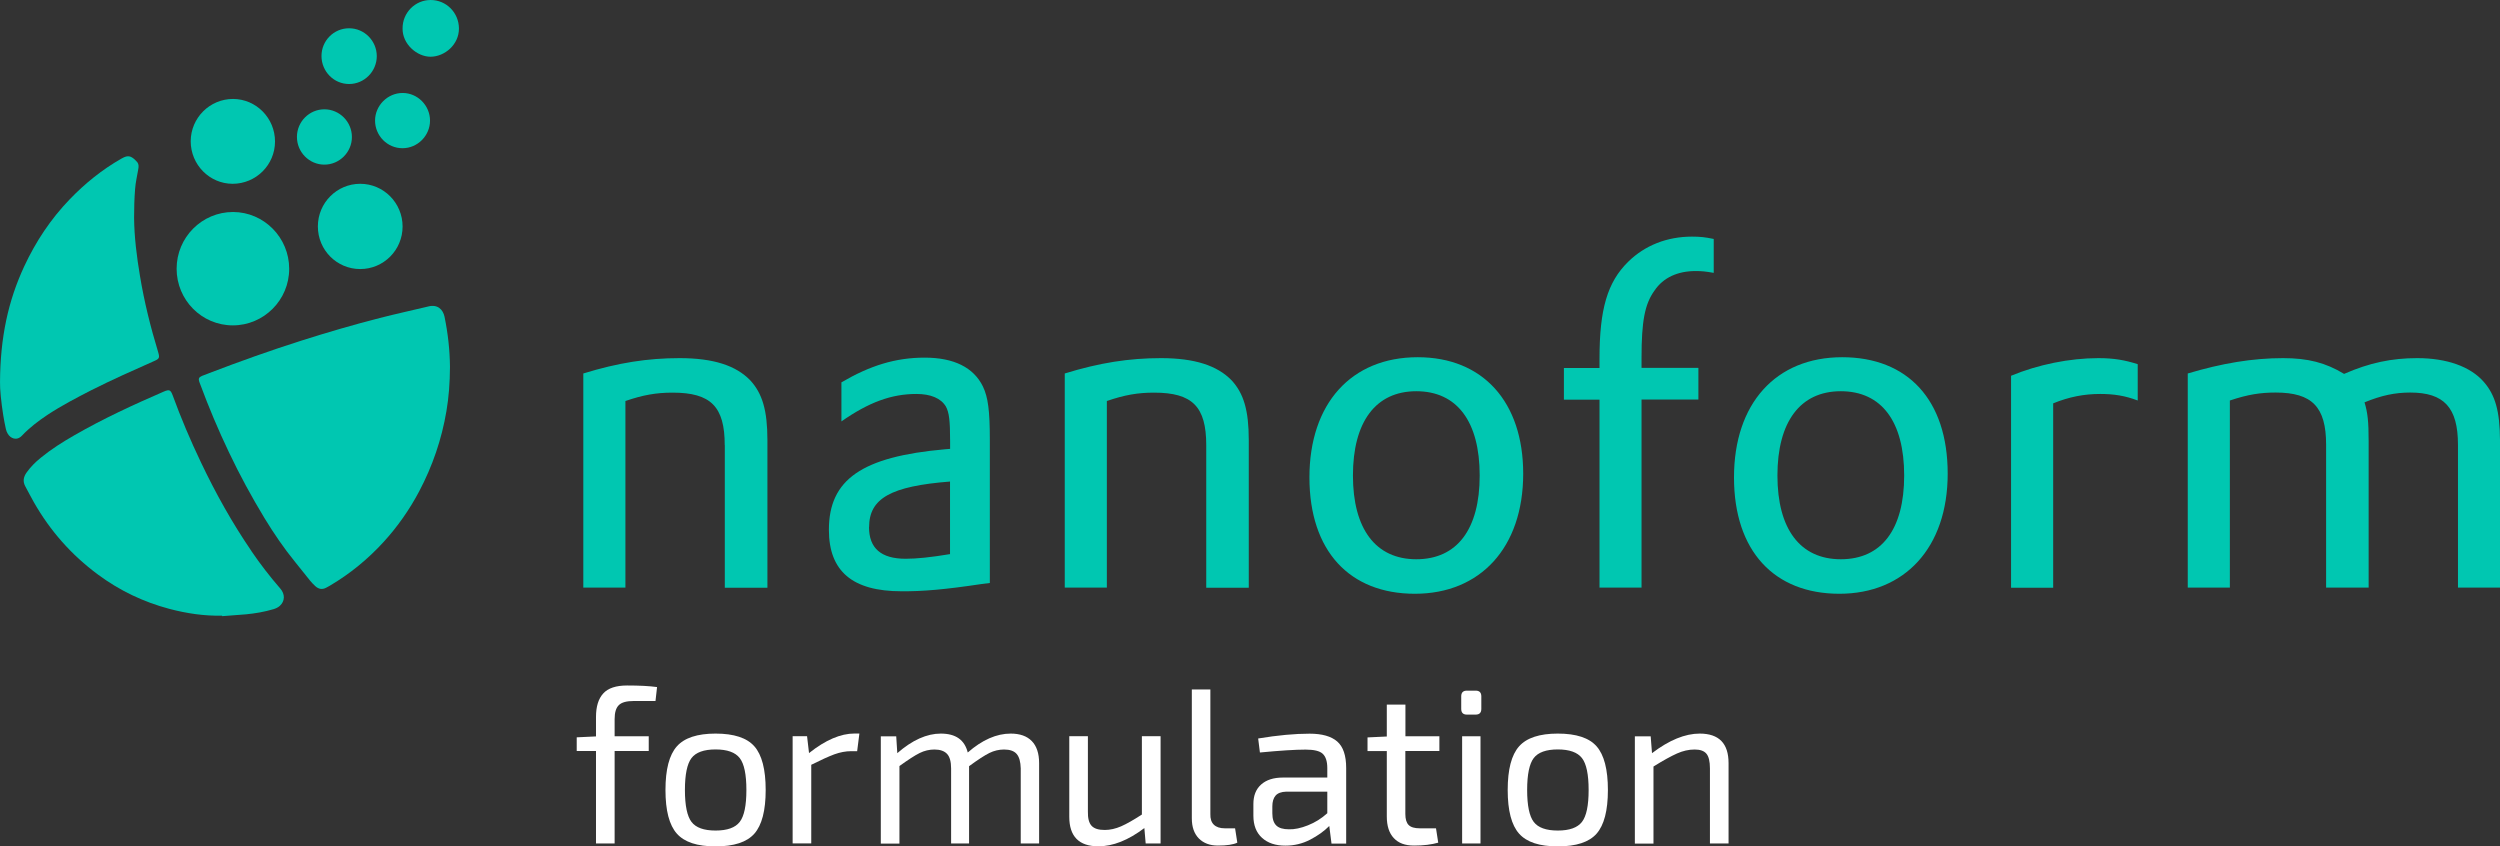 <?xml version="1.0" encoding="utf-8"?>
<svg width="319" height="108" viewBox="0 0 319 108" fill="none" xmlns="http://www.w3.org/2000/svg">
<rect x="0" y="0" width="319" height="108" fill="#333333" stroke="none"/>
<path d="M92.485 56.809V74.991H97.922V56.153C97.922 52.354 97.27 50.206 95.745 48.544C93.915 46.639 91.024 45.697 86.712 45.697C82.643 45.697 78.857 46.29 74.43 47.655V74.981H79.804V51.169C82.043 50.396 83.757 50.1 85.819 50.1C90.708 50.1 92.475 51.878 92.475 56.809H92.485Z" fill="#00C7B1"/>
<path d="M125.294 74.515L126.303 74.388V56.153C126.303 52.354 126.072 50.682 125.42 49.317C124.232 46.883 121.708 45.634 117.986 45.634C114.263 45.634 111.014 46.65 107.365 48.788V53.772C110.846 51.338 113.737 50.269 116.924 50.269C118.753 50.269 120.057 50.809 120.699 51.878C121.109 52.65 121.235 53.656 121.235 56.333V57.275L120.583 57.328C109.962 58.27 105.767 61.191 105.767 67.604C105.767 72.896 108.774 75.446 115.031 75.446C117.691 75.467 120.52 75.235 125.294 74.515ZM110.898 67.266C110.898 63.583 113.674 62.038 121.224 61.445V70.705C118.743 71.118 116.976 71.298 115.557 71.298C112.412 71.298 110.888 69.943 110.888 67.266H110.898Z" fill="#00C7B1"/>
<path d="M148.144 45.697C144.074 45.697 140.289 46.29 135.862 47.655V74.981H141.235V51.169C143.475 50.396 145.189 50.1 147.25 50.1C152.15 50.1 153.917 51.878 153.917 56.809V74.991H159.343V56.153C159.343 52.354 158.691 50.206 157.166 48.544C155.326 46.639 152.434 45.697 148.133 45.697H148.144Z" fill="#00C7B1"/>
<path d="M180.9 45.581C172.403 45.581 167.083 51.518 167.083 60.916C167.083 70.314 172.214 75.764 180.542 75.764C188.871 75.764 194.36 69.89 194.36 60.44C194.36 51.285 189.218 45.581 180.9 45.581ZM180.721 71.361C175.537 71.361 172.635 67.499 172.635 60.672C172.635 53.846 175.526 49.92 180.721 49.92C185.916 49.92 188.808 53.783 188.808 60.672C188.808 67.562 185.905 71.361 180.721 71.361Z" fill="#00C7B1"/>
<path d="M204.086 74.981H209.46V50.978H216.715V46.936H209.46V45.634C209.46 40.999 209.87 38.797 211.111 37.083C212.225 35.421 214.066 34.585 216.368 34.585C217.136 34.585 217.662 34.638 218.671 34.818V30.49C217.557 30.257 216.905 30.193 215.895 30.193C212.709 30.193 209.88 31.315 207.756 33.4C205.096 36.014 204.097 39.453 204.097 45.761V46.957H199.554V51H204.097V74.991L204.086 74.981Z" fill="#00C7B1"/>
<path d="M235.065 45.581C226.569 45.581 221.258 51.518 221.258 60.916C221.258 70.314 226.39 75.764 234.708 75.764C243.025 75.764 248.525 69.89 248.525 60.44C248.525 50.989 243.383 45.581 235.065 45.581ZM234.886 71.361C229.692 71.361 226.8 67.499 226.8 60.672C226.8 53.846 229.692 49.92 234.886 49.92C240.081 49.92 242.973 53.783 242.973 60.672C242.973 67.562 240.081 71.361 234.886 71.361Z" fill="#00C7B1"/>
<path d="M256.611 47.962V74.991H261.985V51.465C264.056 50.629 265.938 50.269 267.999 50.269C269.766 50.269 271.186 50.502 272.773 51.105V46.47C271.122 45.941 269.703 45.697 267.758 45.697C264.098 45.697 260.029 46.523 256.601 47.952L256.611 47.962Z" fill="#00C7B1"/>
<path d="M316.928 48.724C315.214 46.766 312.207 45.697 308.432 45.697C305.193 45.697 302.343 46.29 299.105 47.708C296.749 46.279 294.499 45.697 291.313 45.697C287.422 45.697 283.521 46.353 279.157 47.655V74.981H284.53V51.105C286.833 50.333 288.421 50.089 290.377 50.089C295.035 50.089 296.812 51.931 296.812 56.746V74.981H302.238V56.27C302.238 53.772 302.112 52.65 301.713 51.338C303.889 50.449 305.603 50.089 307.549 50.089C311.849 50.089 313.637 51.994 313.637 56.746V74.981H319V56.143C318.979 52.46 318.39 50.386 316.918 48.713L316.928 48.724Z" fill="#00C7B1"/>
<path d="M54.703 39.094C52.621 39.591 50.539 40.046 48.467 40.575C45.113 41.433 41.79 42.406 38.488 43.454C34.524 44.713 30.612 46.11 26.742 47.592C26.406 47.719 26.08 47.846 25.754 47.973C25.375 48.132 25.302 48.333 25.428 48.714C25.459 48.82 25.502 48.915 25.544 49.021C26.637 51.973 27.857 54.873 29.213 57.709C30.581 60.599 32.105 63.392 33.756 66.123C34.944 68.07 36.227 69.954 37.668 71.721C38.299 72.494 38.919 73.298 39.55 74.071C39.761 74.335 40.002 74.579 40.244 74.801C40.654 75.171 41.106 75.256 41.601 75.002C41.769 74.918 41.927 74.833 42.084 74.738C44.65 73.224 46.943 71.351 48.962 69.139C50.739 67.192 52.242 65.043 53.483 62.705C55.187 59.477 56.354 56.08 56.964 52.46C57.269 50.672 57.406 48.873 57.416 46.798C57.395 44.682 57.164 42.565 56.722 40.417C56.522 39.485 55.839 38.819 54.693 39.094H54.703Z" fill="#00C7B1"/>
<path d="M32.084 70.314C29.623 66.716 27.51 62.927 25.638 58.99C24.303 56.196 23.093 53.35 22.031 50.439C21.768 49.741 21.6 49.667 20.906 49.963C17.026 51.646 13.188 53.413 9.507 55.53C8.014 56.387 6.552 57.308 5.217 58.398C4.523 58.959 3.903 59.572 3.387 60.303C2.988 60.874 2.883 61.446 3.24 62.081C3.608 62.737 3.934 63.425 4.313 64.07C6.395 67.732 9.118 70.812 12.494 73.309C15.249 75.352 18.298 76.812 21.611 77.691C23.819 78.273 26.059 78.611 28.341 78.558V78.622C29.361 78.548 30.37 78.474 31.39 78.389C32.578 78.273 33.745 78.072 34.892 77.733C35.176 77.648 35.481 77.511 35.701 77.31C36.374 76.706 36.385 75.807 35.764 75.098C34.45 73.584 33.22 71.997 32.084 70.325V70.314Z" fill="#00C7B1"/>
<path d="M11.695 49.772C14.313 48.439 16.995 47.264 19.676 46.068C20.328 45.782 20.391 45.655 20.192 44.967C19.214 41.75 18.404 38.512 17.857 35.189C17.447 32.733 17.131 30.257 17.11 27.759C17.11 26.553 17.142 25.336 17.237 24.129C17.3 23.262 17.5 22.425 17.647 21.568C17.699 21.261 17.72 20.954 17.521 20.7C17.321 20.468 17.1 20.245 16.837 20.087C16.374 19.801 15.933 19.991 15.502 20.235C13.041 21.632 10.854 23.399 8.898 25.431C6.479 27.939 4.566 30.818 3.093 33.982C1.043 38.395 0.033 43.041 0.002 48.756C-0.019 49.624 0.149 51.338 0.422 53.042C0.517 53.603 0.622 54.175 0.748 54.736C0.79 54.947 0.875 55.148 0.98 55.328C1.327 55.942 2.136 56.302 2.809 55.582C3.777 54.556 4.891 53.719 6.059 52.936C7.857 51.751 9.771 50.756 11.684 49.772H11.695Z" fill="#00C7B1"/>
<path d="M29.708 41.518C33.672 41.518 36.901 38.279 36.901 34.3C36.901 30.321 33.694 27.061 29.74 27.051C25.765 27.051 22.537 30.289 22.537 34.29C22.537 38.279 25.744 41.518 29.708 41.518Z" fill="#00C7B1"/>
<path d="M45.965 23.452C42.989 23.452 40.56 25.876 40.56 28.892C40.56 31.908 42.978 34.331 45.965 34.331C48.951 34.331 51.37 31.908 51.37 28.902C51.37 25.897 48.951 23.452 45.965 23.452Z" fill="#00C7B1"/>
<path d="M29.687 23.452C32.663 23.452 35.092 21.04 35.092 18.055C35.092 15.071 32.694 12.637 29.739 12.626C26.764 12.626 24.345 15.039 24.334 18.023C24.334 21.018 26.742 23.452 29.687 23.452Z" fill="#00C7B1"/>
<path d="M54.945 0C52.968 0 51.359 1.63 51.369 3.619C51.327 5.62 53.21 7.249 54.955 7.239C56.743 7.218 58.572 5.704 58.562 3.619C58.541 1.609 56.943 0 54.945 0Z" fill="#00C7B1"/>
<path d="M44.545 10.72C46.48 10.72 48.068 9.122 48.078 7.175C48.078 5.217 46.501 3.608 44.545 3.608C42.589 3.608 41.023 5.196 41.023 7.143C41.023 9.122 42.6 10.72 44.545 10.72Z" fill="#00C7B1"/>
<path d="M41.39 21.007C43.315 21.007 44.903 19.42 44.903 17.483C44.903 15.546 43.336 13.959 41.401 13.948C39.466 13.948 37.889 15.525 37.889 17.472C37.889 19.42 39.466 21.007 41.39 21.007Z" fill="#00C7B1"/>
<path d="M54.871 15.387C54.871 13.461 53.283 11.863 51.38 11.863C49.477 11.863 47.868 13.44 47.857 15.377C47.857 17.324 49.424 18.912 51.359 18.912C53.294 18.912 54.871 17.303 54.871 15.387Z" fill="#00C7B1"/>
<path d="M83.652 89.448H80.855C79.961 89.448 79.33 89.617 78.973 89.966C78.605 90.316 78.426 90.908 78.426 91.755V93.946H82.779V95.829H78.426V107.629H76.049V95.829H73.589V94.083L76.049 93.967V91.49C76.049 90.157 76.354 89.162 76.975 88.485C77.585 87.807 78.605 87.469 80.014 87.469C81.581 87.469 82.853 87.532 83.841 87.67L83.642 89.437L83.652 89.448Z" fill="white"/>
<path d="M91.308 93.606C93.652 93.606 95.303 94.146 96.26 95.236C97.217 96.326 97.701 98.178 97.701 100.803C97.701 103.428 97.217 105.28 96.26 106.37C95.303 107.46 93.652 107.999 91.308 107.999C88.963 107.999 87.333 107.46 86.365 106.37C85.398 105.28 84.914 103.428 84.914 100.803C84.914 98.178 85.398 96.326 86.365 95.236C87.333 94.146 88.984 93.606 91.308 93.606ZM94.388 96.728C93.821 95.998 92.79 95.628 91.308 95.628C89.825 95.628 88.794 95.998 88.237 96.728C87.68 97.459 87.396 98.813 87.396 100.803C87.396 102.793 87.68 104.147 88.237 104.877C88.794 105.608 89.814 105.978 91.308 105.978C92.801 105.978 93.821 105.608 94.388 104.877C94.956 104.147 95.24 102.793 95.24 100.803C95.24 98.813 94.956 97.459 94.388 96.728Z" fill="white"/>
<path d="M109.657 93.607L109.373 95.851H108.595C107.912 95.851 107.197 95.988 106.46 96.253C105.724 96.528 104.746 96.973 103.516 97.587V107.619H101.14V93.935H102.98L103.232 96.094C105.335 94.422 107.27 93.597 109.037 93.597H109.647L109.657 93.607Z" fill="white"/>
<path d="M114.358 93.945L114.494 96.104C116.408 94.432 118.259 93.606 120.046 93.606C121.95 93.606 123.085 94.411 123.485 96.019C125.325 94.411 127.155 93.606 128.964 93.606C130.141 93.606 131.035 93.924 131.656 94.559C132.276 95.194 132.591 96.136 132.591 97.374V107.629H130.246V98.051C130.225 97.205 130.057 96.591 129.731 96.21C129.405 95.829 128.869 95.638 128.122 95.638C127.47 95.638 126.839 95.787 126.24 96.083C125.641 96.379 124.778 96.94 123.653 97.766V107.629H121.361V98.051C121.361 97.194 121.193 96.57 120.846 96.199C120.499 95.829 119.962 95.638 119.237 95.638C118.585 95.638 117.954 95.787 117.354 96.083C116.745 96.379 115.893 96.94 114.768 97.744V107.64H112.391V93.956H114.347L114.358 93.945Z" fill="white"/>
<path d="M148.091 93.945V107.629H146.188L146.02 105.661C143.969 107.216 142.013 107.989 140.152 107.989C137.681 107.989 136.44 106.729 136.44 104.221V93.935H138.816V103.544C138.795 104.401 138.953 105.015 139.29 105.375C139.626 105.735 140.183 105.904 140.962 105.904C141.645 105.904 142.35 105.745 143.054 105.438C143.759 105.131 144.642 104.623 145.704 103.936V93.935H148.081L148.091 93.945Z" fill="white"/>
<path d="M154.443 87.956V103.862C154.422 104.466 154.569 104.921 154.884 105.228C155.2 105.535 155.662 105.693 156.283 105.693H157.597L157.881 107.524C157.376 107.768 156.546 107.895 155.4 107.895C154.38 107.895 153.57 107.588 152.97 106.984C152.371 106.371 152.077 105.524 152.077 104.413V87.977H154.453L154.443 87.956Z" fill="white"/>
<path d="M160.762 95.998L160.542 94.231C163.034 93.818 165.221 93.617 167.103 93.617C168.681 93.617 169.858 93.945 170.626 94.612C171.394 95.279 171.772 96.411 171.772 97.999V107.64H169.9L169.616 105.396C168.964 106.052 168.155 106.634 167.177 107.142C166.199 107.65 165.147 107.904 164.012 107.904C162.76 107.904 161.772 107.576 161.036 106.91C160.3 106.243 159.932 105.301 159.932 104.084V102.592C159.932 101.523 160.258 100.697 160.92 100.105C161.583 99.512 162.508 99.216 163.696 99.216H169.364V98.009C169.364 97.152 169.164 96.538 168.775 96.178C168.386 95.819 167.661 95.649 166.598 95.649C165.263 95.649 163.318 95.776 160.762 96.019V95.998ZM162.35 102.909V103.777C162.35 104.486 162.518 105.005 162.855 105.333C163.191 105.661 163.728 105.819 164.474 105.819C165.179 105.841 165.989 105.671 166.893 105.311C167.797 104.952 168.617 104.444 169.364 103.766V101.015H164.117C163.486 101.036 163.034 101.205 162.76 101.523C162.487 101.84 162.35 102.306 162.35 102.899V102.909Z" fill="white"/>
<path d="M179.322 95.83V103.862C179.322 104.519 179.459 104.984 179.743 105.27C180.027 105.556 180.5 105.693 181.162 105.693H183.234L183.518 107.524C182.666 107.768 181.636 107.895 180.447 107.895C179.259 107.895 178.449 107.577 177.85 106.942C177.251 106.307 176.956 105.386 176.956 104.19V95.84H174.496V94.094L176.956 93.978V89.903H179.333V93.946H183.665V95.83H179.333H179.322Z" fill="white"/>
<path d="M187.177 88.125H188.292C188.776 88.125 189.017 88.368 189.017 88.855V90.453C189.017 90.94 188.776 91.183 188.292 91.183H187.177C186.694 91.183 186.452 90.94 186.452 90.453V88.855C186.452 88.368 186.694 88.125 187.177 88.125ZM188.912 107.63H186.567V93.946H188.912V107.63Z" fill="white"/>
<path d="M198.776 93.606C201.121 93.606 202.772 94.146 203.729 95.236C204.685 96.326 205.169 98.178 205.169 100.803C205.169 103.428 204.685 105.28 203.729 106.37C202.772 107.46 201.121 107.999 198.776 107.999C196.431 107.999 194.801 107.46 193.833 106.37C192.866 105.28 192.382 103.428 192.382 100.803C192.382 98.178 192.866 96.326 193.833 95.236C194.801 94.146 196.452 93.606 198.776 93.606ZM201.857 96.728C201.289 95.998 200.258 95.628 198.776 95.628C197.293 95.628 196.263 95.998 195.705 96.728C195.148 97.459 194.864 98.813 194.864 100.803C194.864 102.793 195.148 104.147 195.705 104.877C196.263 105.608 197.283 105.978 198.776 105.978C200.269 105.978 201.289 105.608 201.857 104.877C202.425 104.147 202.709 102.793 202.709 100.803C202.709 98.813 202.425 97.459 201.857 96.728Z" fill="white"/>
<path d="M210.627 93.945L210.795 96.104C212.993 94.432 215.022 93.606 216.884 93.606C219.344 93.606 220.564 94.866 220.564 97.374V107.629H218.188V98.051C218.188 97.152 218.04 96.527 217.735 96.168C217.43 95.808 216.936 95.638 216.232 95.638C215.485 95.638 214.738 95.808 213.981 96.146C213.224 96.485 212.225 97.035 210.984 97.808V107.64H208.608V93.956H210.616L210.627 93.945Z" fill="white"/>
</svg>
